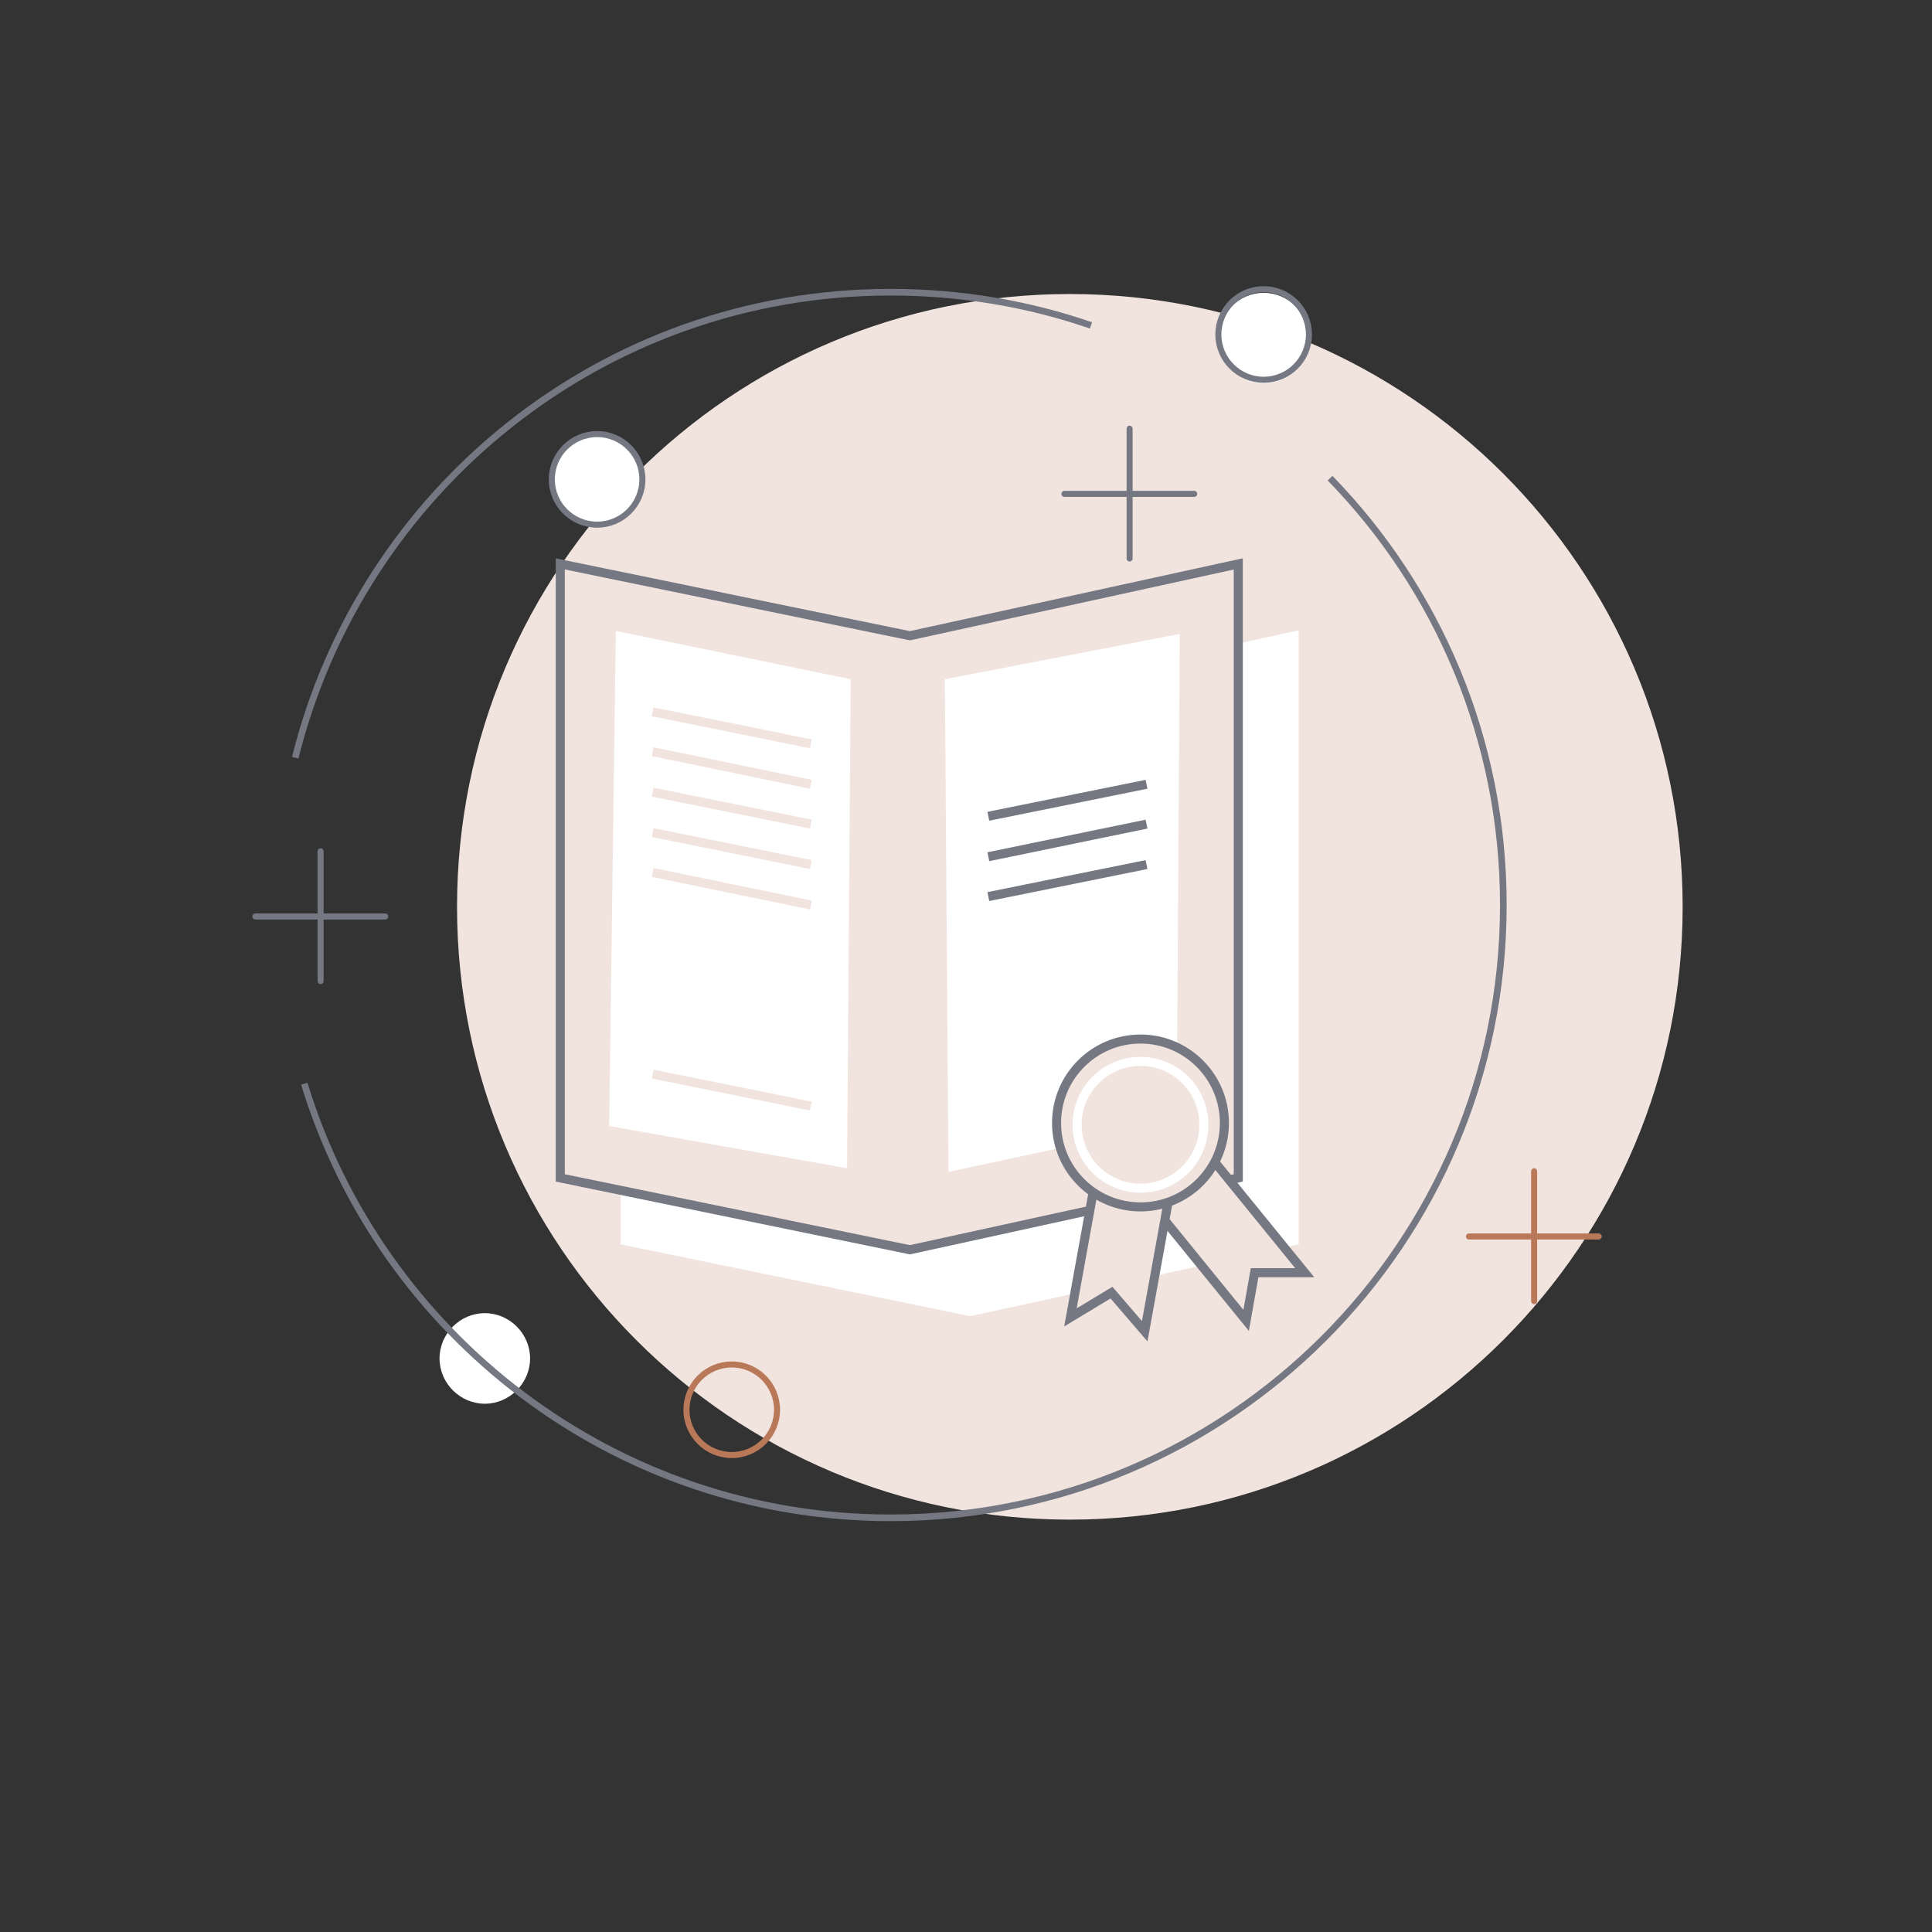 <?xml version="1.0" encoding="utf-8"?>
<!-- Generator: Adobe Illustrator 25.4.1, SVG Export Plug-In . SVG Version: 6.00 Build 0)  -->
<svg version="1.1" id="Layer_1" xmlns="http://www.w3.org/2000/svg" xmlns:xlink="http://www.w3.org/1999/xlink" x="0px" y="0px"
	 viewBox="0 0 320 320" style="enable-background:new 0 0 320 320;" xml:space="preserve">
<rect x="0" y="0" width="320" height="320" fill="#333333" stroke="none"/>
<style type="text/css">
	.st0{fill:#F1E4DE;}
	.st1{fill:#FFFFFF;}
	.st2{fill:none;stroke:#757882;}
	.st3{fill:none;stroke:#B97959;}
	.st4{fill:none;stroke:#757882;stroke-linecap:round;}
	.st5{fill:none;stroke:#757882;stroke-width:1.1;}
	.st6{fill:none;stroke:#B97959;stroke-linecap:round;}
	.st7{fill:#F1E4DE;stroke:#757882;stroke-width:1.5;}
	.st8{fill:none;stroke:#F1E4DE;stroke-width:1.5;}
	.st9{fill:#F1E4DE;stroke:#FFFFFF;stroke-width:1.5;}
</style>
<g>
	<path class="st0" d="M177.2,251.7c56.1,0,101.5-45.5,101.5-101.5S233.3,48.7,177.2,48.7S75.7,94.1,75.7,150.2
		C75.7,206.3,121.1,251.7,177.2,251.7"/>
</g>
<polygon class="st1" points="102.8,104.4 160.7,116.3 215.1,104.4 215.1,206.1 160.7,218 102.8,206.1 "/>
<g>
	<path class="st1" d="M209.3,48.5c-4.1,0-7.5,3.4-7.5,7.5s3.4,7.5,7.5,7.5s7.5-3.4,7.5-7.5S213.4,48.5,209.3,48.5"/>
</g>
<g>
	<circle class="st2" cx="209.3" cy="55.4" r="7.5"/>
</g>
<g>
	<path class="st1" d="M80.3,217.5c-4.1,0-7.5,3.4-7.5,7.5s3.4,7.5,7.5,7.5s7.5-3.4,7.5-7.5S84.4,217.5,80.3,217.5"/>
</g>
<g>
	<circle class="st3" cx="121.2" cy="233.5" r="7.5"/>
</g>
<line class="st4" x1="53.1" y1="162.5" x2="53.1" y2="141"/>
<line class="st4" x1="63.8" y1="151.8" x2="42.3" y2="151.8"/>
<line class="st4" x1="187.1" y1="92.5" x2="187.1" y2="71"/>
<line class="st4" x1="197.8" y1="81.8" x2="176.3" y2="81.8"/>
<g>
	<g>
		<path class="st5" d="M180.7,53.9c-10.4-3.6-21.6-5.5-33.2-5.5c-47.7,0-87.6,32.8-98.6,77.1"/>
	</g>
</g>
<g>
	<path class="st5" d="M50.4,179.5c12.7,41.6,51.4,71.9,97.1,71.9c56.1,0,101.5-45.5,101.5-101.5c0-27.5-10.9-52.4-28.7-70.7"/>
</g>
<line class="st6" x1="254.1" y1="215.5" x2="254.1" y2="194"/>
<g>
	<g>
		<line class="st6" x1="264.8" y1="204.8" x2="243.3" y2="204.8"/>
	</g>
</g>
<g>
	<path class="st1" d="M98.9,71.9c-4.1,0-7.5,3.4-7.5,7.5s3.4,7.5,7.5,7.5s7.5-3.4,7.5-7.5S103,71.9,98.9,71.9"/>
</g>
<g>
	<circle class="st2" cx="98.9" cy="79.4" r="7.5"/>
</g>
<polygon class="st7" points="92.8,93.4 150.7,105.3 205.1,93.4 205.1,195.1 150.7,207 92.8,195.1 "/>
<polygon class="st1" points="102,104.5 100.9,186.5 140.3,193.5 140.9,112.5 "/>
<polygon class="st1" points="156.5,112.5 157.1,194.1 194.9,186 195.4,105 "/>
<polygon class="st7" points="216.1,210.8 207.8,210.8 206.4,218.7 189.4,197.8 199.1,189.9 "/>
<polygon class="st7" points="189.6,220.5 184.1,214.1 177.3,218.2 182.1,191.7 194.4,194 "/>
<circle class="st7" cx="188.9" cy="186" r="13.9"/>
<line class="st8" x1="108.1" y1="117.9" x2="134.3" y2="123.2"/>
<line class="st8" x1="108.1" y1="124.5" x2="134.3" y2="129.9"/>
<line class="st8" x1="108.1" y1="131.2" x2="134.3" y2="136.5"/>
<line class="st8" x1="108.1" y1="137.9" x2="134.3" y2="143.2"/>
<line class="st7" x1="189.9" y1="129.9" x2="163.7" y2="135.2"/>
<line class="st7" x1="189.9" y1="136.5" x2="163.7" y2="141.9"/>
<line class="st7" x1="189.9" y1="143.2" x2="163.7" y2="148.5"/>
<line class="st8" x1="108.1" y1="144.5" x2="134.3" y2="149.9"/>
<line class="st8" x1="108.1" y1="177.9" x2="134.3" y2="183.2"/>
<circle class="st9" cx="188.9" cy="186.3" r="10.5"/>
</svg>
